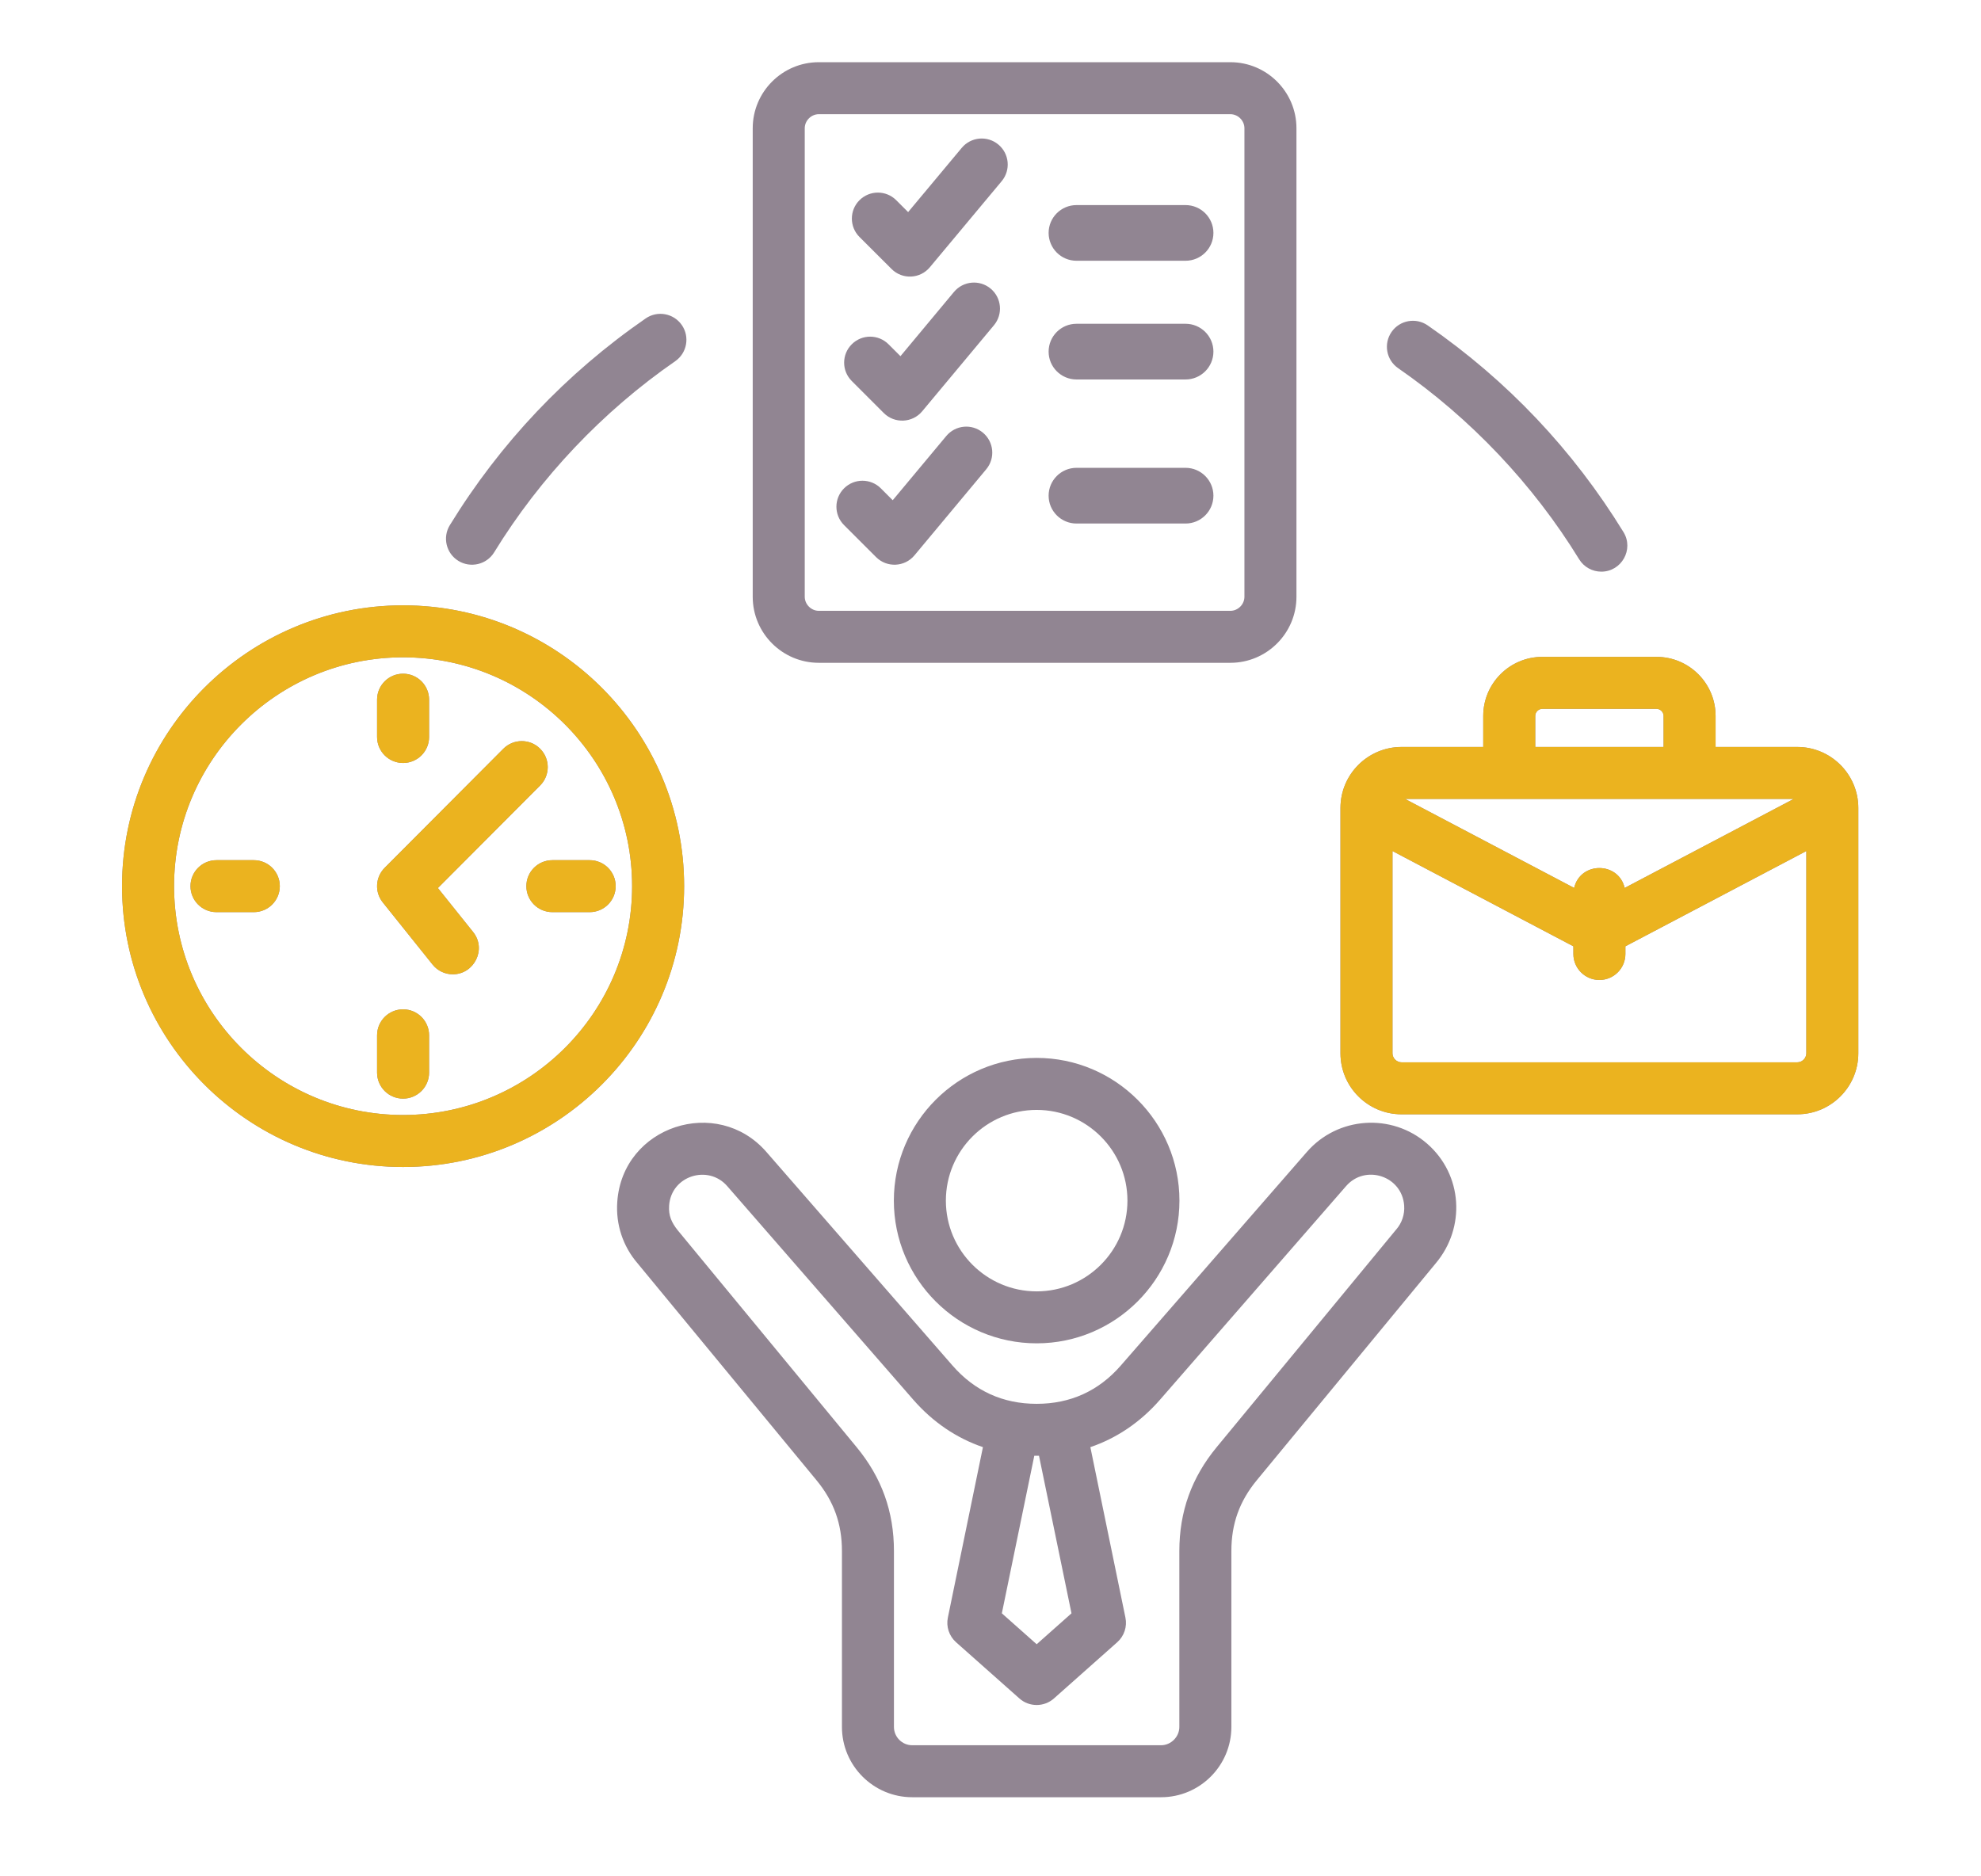<?xml version="1.0" encoding="UTF-8" standalone="no"?>
<!DOCTYPE svg PUBLIC "-//W3C//DTD SVG 1.1//EN" "http://www.w3.org/Graphics/SVG/1.1/DTD/svg11.dtd">
<svg width="100%" height="100%" viewBox="0 0 513 486" version="1.1" xmlns="http://www.w3.org/2000/svg" xmlns:xlink="http://www.w3.org/1999/xlink" xml:space="preserve" xmlns:serif="http://www.serif.com/" style="fill-rule:evenodd;clip-rule:evenodd;stroke-linejoin:round;stroke-miterlimit:2;">
    <path d="M65.725,222.799L56.062,222.799C52.338,222.799 49.329,225.814 49.329,229.53C49.329,233.244 52.339,236.259 56.062,236.259L65.725,236.259C69.449,236.259 72.458,233.243 72.458,229.53C72.458,225.814 69.449,222.799 65.725,222.799ZM104.38,261.434C100.657,261.434 97.647,264.449 97.647,268.164L97.647,277.829C97.647,281.544 100.658,284.559 104.38,284.559C108.109,284.559 111.118,281.543 111.118,277.829L111.118,268.164C111.118,264.449 108.109,261.434 104.38,261.434ZM104.38,197.624C108.109,197.624 111.118,194.61 111.118,190.888L111.118,181.23C111.118,177.514 108.109,174.5 104.38,174.5C100.658,174.5 97.647,177.514 97.647,181.23L97.647,190.888C97.647,194.608 100.657,197.624 104.38,197.624ZM113.397,230.015L139.884,203.445C142.504,200.807 142.498,196.544 139.859,193.92C137.233,191.301 132.968,191.307 130.342,193.944L99.609,224.778C97.195,227.208 96.982,231.057 99.121,233.737L112.014,249.833C113.342,251.496 115.292,252.36 117.273,252.36C122.748,252.36 126.094,245.891 122.532,241.423L113.397,230.015ZM152.704,222.799L143.04,222.799C139.317,222.799 136.306,225.814 136.306,229.53C136.306,233.243 139.317,236.259 143.04,236.259L152.704,236.259C156.426,236.259 159.437,233.243 159.437,229.53C159.437,225.814 156.427,222.799 152.704,222.799ZM163.69,229.53C163.69,196.844 137.089,170.255 104.38,170.255C71.678,170.255 45.077,196.844 45.077,229.53C45.077,262.214 71.678,288.804 104.38,288.804C137.089,288.804 163.69,262.214 163.69,229.53ZM177.162,229.53C177.162,269.638 144.516,302.269 104.38,302.269C64.252,302.269 31.605,269.638 31.605,229.53C31.604,189.421 64.251,156.79 104.38,156.79C144.516,156.79 177.162,189.421 177.162,229.53ZM118.708,145.279C121.846,147.203 126.011,146.256 127.969,143.061C139.882,123.653 156.094,106.533 174.849,93.562C177.907,91.443 178.675,87.246 176.561,84.189C174.441,81.131 170.248,80.37 167.19,82.489C146.607,96.722 129.553,114.736 116.49,136.021C114.545,139.186 115.539,143.334 118.708,145.279ZM268.456,287.482C255.483,287.482 244.943,298.024 244.943,310.983C244.943,323.943 255.483,334.485 268.456,334.485C281.416,334.485 291.963,323.942 291.963,310.983C291.963,298.024 281.416,287.482 268.456,287.482ZM268.456,274.016C288.843,274.016 305.428,290.599 305.428,310.983C305.428,331.36 288.843,347.944 268.456,347.944C248.056,347.944 231.472,331.36 231.472,310.983C231.472,290.599 248.056,274.017 268.456,274.016ZM467.767,220.437L420.914,245.108L420.914,247.098C420.914,250.814 417.903,253.829 414.18,253.829C410.465,253.829 407.442,250.814 407.442,247.098L407.442,245.108L360.599,220.437L360.599,272.818C360.599,274.084 361.676,275.156 362.944,275.156L465.42,275.156C466.697,275.156 467.758,274.084 467.767,272.818L467.767,220.437ZM363.864,206.941L407.637,229.986C409.261,223.111 419.11,223.134 420.73,229.986L464.494,206.941L363.864,206.941ZM397.57,193.476L430.799,193.476L430.799,185.432C430.799,184.439 429.963,183.604 428.965,183.604L399.398,183.604C398.411,183.604 397.57,184.439 397.57,185.432L397.57,193.476ZM481.229,209.28L481.229,272.818C481.229,281.532 474.143,288.622 465.42,288.622L362.944,288.622C354.225,288.622 347.127,281.532 347.127,272.818L347.127,209.28C347.127,200.566 354.225,193.476 362.944,193.476L384.1,193.476L384.1,185.432C384.1,176.996 390.96,170.139 399.399,170.139L428.965,170.139C437.409,170.139 444.27,176.996 444.27,185.432L444.27,193.476L465.42,193.476C474.143,193.476 481.229,200.566 481.229,209.28ZM361.551,318.48C363.044,316.763 363.788,314.553 363.623,312.256C363.073,304.565 353.557,301.506 348.592,307.208L300.402,362.542C295.327,368.358 289.215,372.494 282.36,374.832L291.439,418.973C291.932,421.323 291.121,423.759 289.325,425.361L272.928,439.927C270.381,442.187 266.52,442.187 263.984,439.927L247.576,425.361C245.784,423.759 244.968,421.323 245.462,418.973L254.541,374.832C247.687,372.494 241.575,368.358 236.498,362.542L188.309,307.208C183.402,301.568 173.81,304.516 173.277,312.256C173.094,314.902 173.937,316.675 175.47,318.62L221.82,374.826C228.333,382.719 231.496,391.531 231.496,401.756L231.496,447.303C231.496,449.922 233.628,452.047 236.242,452.047L300.658,452.047C303.229,452.047 305.404,449.879 305.404,447.303L305.404,401.756C305.404,391.531 308.566,382.719 315.08,374.826L361.429,318.62C361.467,318.572 361.515,318.53 361.551,318.48ZM259.438,417.876L268.456,425.884L277.473,417.876L269.059,377.067L267.841,377.067L259.438,417.876ZM371.775,327.248L325.474,383.386C320.972,388.844 318.876,394.683 318.876,401.754L318.876,447.301C318.876,457.344 310.705,465.511 300.658,465.511L236.242,465.511C226.194,465.511 218.03,457.343 218.03,447.301L218.03,401.754C218.03,394.682 215.928,388.842 211.425,383.386L165.13,327.248C161.314,322.827 159.445,317.176 159.847,311.323C161.195,291.647 185.692,283.697 198.464,298.37L246.661,353.698C252.394,360.282 259.719,363.613 268.456,363.613C277.181,363.613 284.518,360.282 290.239,353.698L338.434,298.364C346.416,289.199 360.381,288.231 369.557,296.215C378.79,304.249 379.608,317.965 371.775,327.248ZM278.771,135.602L307.007,135.602C310.991,135.602 314.227,132.374 314.227,128.386C314.227,124.409 310.991,121.175 307.007,121.175L278.771,121.175C274.787,121.175 271.551,124.408 271.551,128.386C271.551,132.375 274.787,135.603 278.771,135.602ZM278.771,98.289L307.007,98.289C310.991,98.289 314.227,95.055 314.227,91.073C314.227,87.09 310.991,83.863 307.007,83.863L278.771,83.863C274.787,83.863 271.551,87.09 271.551,91.073C271.551,95.055 274.787,98.289 278.771,98.289ZM278.771,67.54L307.007,67.54C310.991,67.54 314.227,64.313 314.227,60.33C314.227,56.348 310.991,53.12 307.007,53.12L278.771,53.12C274.787,53.12 271.551,56.348 271.551,60.33C271.551,64.313 274.787,67.54 278.771,67.54ZM230.875,69.667C233.669,72.467 238.261,72.262 240.8,69.217L259.401,46.921C261.779,44.065 261.395,39.82 258.537,37.439C255.678,35.057 251.432,35.441 249.049,38.302L235.169,54.935L232.092,51.859C229.466,49.228 225.208,49.228 222.569,51.859C219.942,54.484 219.942,58.746 222.569,61.377L230.875,69.667ZM362.058,95.358C380.807,108.33 397.019,125.448 408.932,144.858C410.199,146.929 412.418,148.068 414.683,148.068C419.903,148.068 423.175,142.31 420.418,137.819C407.353,116.534 390.293,98.52 369.723,84.287C366.663,82.168 362.466,82.93 360.352,85.987C358.237,89.043 358.992,93.241 362.058,95.358ZM220.576,98.691L228.869,106.986C231.658,109.773 236.277,109.572 238.807,106.536L257.402,84.234C259.773,81.377 259.389,77.132 256.532,74.751C253.674,72.37 249.433,72.76 247.045,75.61L233.184,92.254L230.095,89.173C227.468,86.542 223.203,86.542 220.576,89.173C217.938,91.804 217.938,96.059 220.576,98.691ZM208.397,154.573C208.397,156.547 210.073,158.215 212.041,158.215L318.613,158.215C320.594,158.215 322.258,156.547 322.258,154.573L322.258,33.218C322.258,31.244 320.594,29.575 318.613,29.575L212.04,29.575C210.072,29.575 208.397,31.244 208.397,33.218L208.397,154.573ZM194.925,154.573L194.925,33.218C194.925,23.784 202.601,16.11 212.04,16.11L318.613,16.11C328.052,16.11 335.729,23.784 335.729,33.218L335.729,154.572C335.729,164.006 328.052,171.679 318.613,171.679L212.04,171.679C202.602,171.679 194.925,164.007 194.925,154.573ZM218.578,136.01C215.94,133.379 215.94,129.116 218.578,126.486C221.203,123.86 225.476,123.86 228.101,126.486L231.179,129.567L245.052,112.929C247.435,110.073 251.675,109.682 254.533,112.064C257.391,114.445 257.78,118.69 255.398,121.547L236.809,143.848C234.269,146.89 229.671,147.098 226.87,144.299L218.578,136.01Z" style="fill:rgb(145,133,146);"/>
    <g>
        <path d="M481.229,209.28L481.229,272.818C481.229,281.532 474.143,288.622 465.42,288.622L362.944,288.622C354.225,288.622 347.127,281.532 347.127,272.818L347.127,209.28C347.127,200.566 354.225,193.476 362.944,193.476L384.1,193.476L384.1,185.432C384.1,176.996 390.96,170.139 399.399,170.139L428.965,170.139C437.409,170.139 444.27,176.996 444.27,185.432L444.27,193.476L465.42,193.476C474.143,193.476 481.229,200.566 481.229,209.28ZM467.767,220.437L420.914,245.108L420.914,247.098C420.914,250.814 417.903,253.829 414.18,253.829C410.465,253.829 407.442,250.814 407.442,247.098L407.442,245.108L360.599,220.437L360.599,272.818C360.599,274.084 361.676,275.156 362.944,275.156L465.42,275.156C466.697,275.156 467.758,274.084 467.767,272.818L467.767,220.437ZM397.57,193.476L430.799,193.476L430.799,185.432C430.799,184.439 429.963,183.604 428.965,183.604L399.398,183.604C398.411,183.604 397.57,184.439 397.57,185.432L397.57,193.476ZM363.864,206.941L407.637,229.986C409.261,223.111 419.11,223.134 420.73,229.986L464.494,206.941L363.864,206.941Z" style="fill:rgb(235,179,31);"/>
        <path d="M177.162,229.53C177.162,269.638 144.516,302.269 104.38,302.269C64.252,302.269 31.605,269.638 31.605,229.53C31.604,189.421 64.251,156.79 104.38,156.79C144.516,156.79 177.162,189.421 177.162,229.53ZM163.69,229.53C163.69,196.844 137.089,170.255 104.38,170.255C71.678,170.255 45.077,196.844 45.077,229.53C45.077,262.214 71.678,288.804 104.38,288.804C137.089,288.804 163.69,262.214 163.69,229.53ZM104.38,197.624C100.657,197.624 97.647,194.608 97.647,190.888L97.647,181.23C97.647,177.514 100.658,174.5 104.38,174.5C108.109,174.5 111.118,177.514 111.118,181.23L111.118,190.888C111.118,194.61 108.109,197.624 104.38,197.624ZM113.397,230.015L122.532,241.423C126.094,245.891 122.748,252.36 117.273,252.36C115.292,252.36 113.342,251.496 112.014,249.833L99.121,233.737C96.982,231.057 97.195,227.208 99.609,224.778L130.342,193.944C132.968,191.307 137.233,191.301 139.859,193.92C142.498,196.544 142.504,200.807 139.884,203.445L113.397,230.015ZM152.704,222.799C156.427,222.799 159.437,225.814 159.437,229.53C159.437,233.243 156.426,236.259 152.704,236.259L143.04,236.259C139.317,236.259 136.306,233.243 136.306,229.53C136.306,225.814 139.317,222.799 143.04,222.799L152.704,222.799ZM65.725,222.799C69.449,222.799 72.458,225.814 72.458,229.53C72.458,233.243 69.449,236.259 65.725,236.259L56.062,236.259C52.339,236.259 49.329,233.244 49.329,229.53C49.329,225.814 52.338,222.799 56.062,222.799L65.725,222.799ZM104.38,261.434C108.109,261.434 111.118,264.449 111.118,268.164L111.118,277.829C111.118,281.543 108.109,284.559 104.38,284.559C100.658,284.559 97.647,281.544 97.647,277.829L97.647,268.164C97.647,264.449 100.657,261.434 104.38,261.434Z" style="fill:rgb(235,179,31);"/>
    </g>
</svg>
